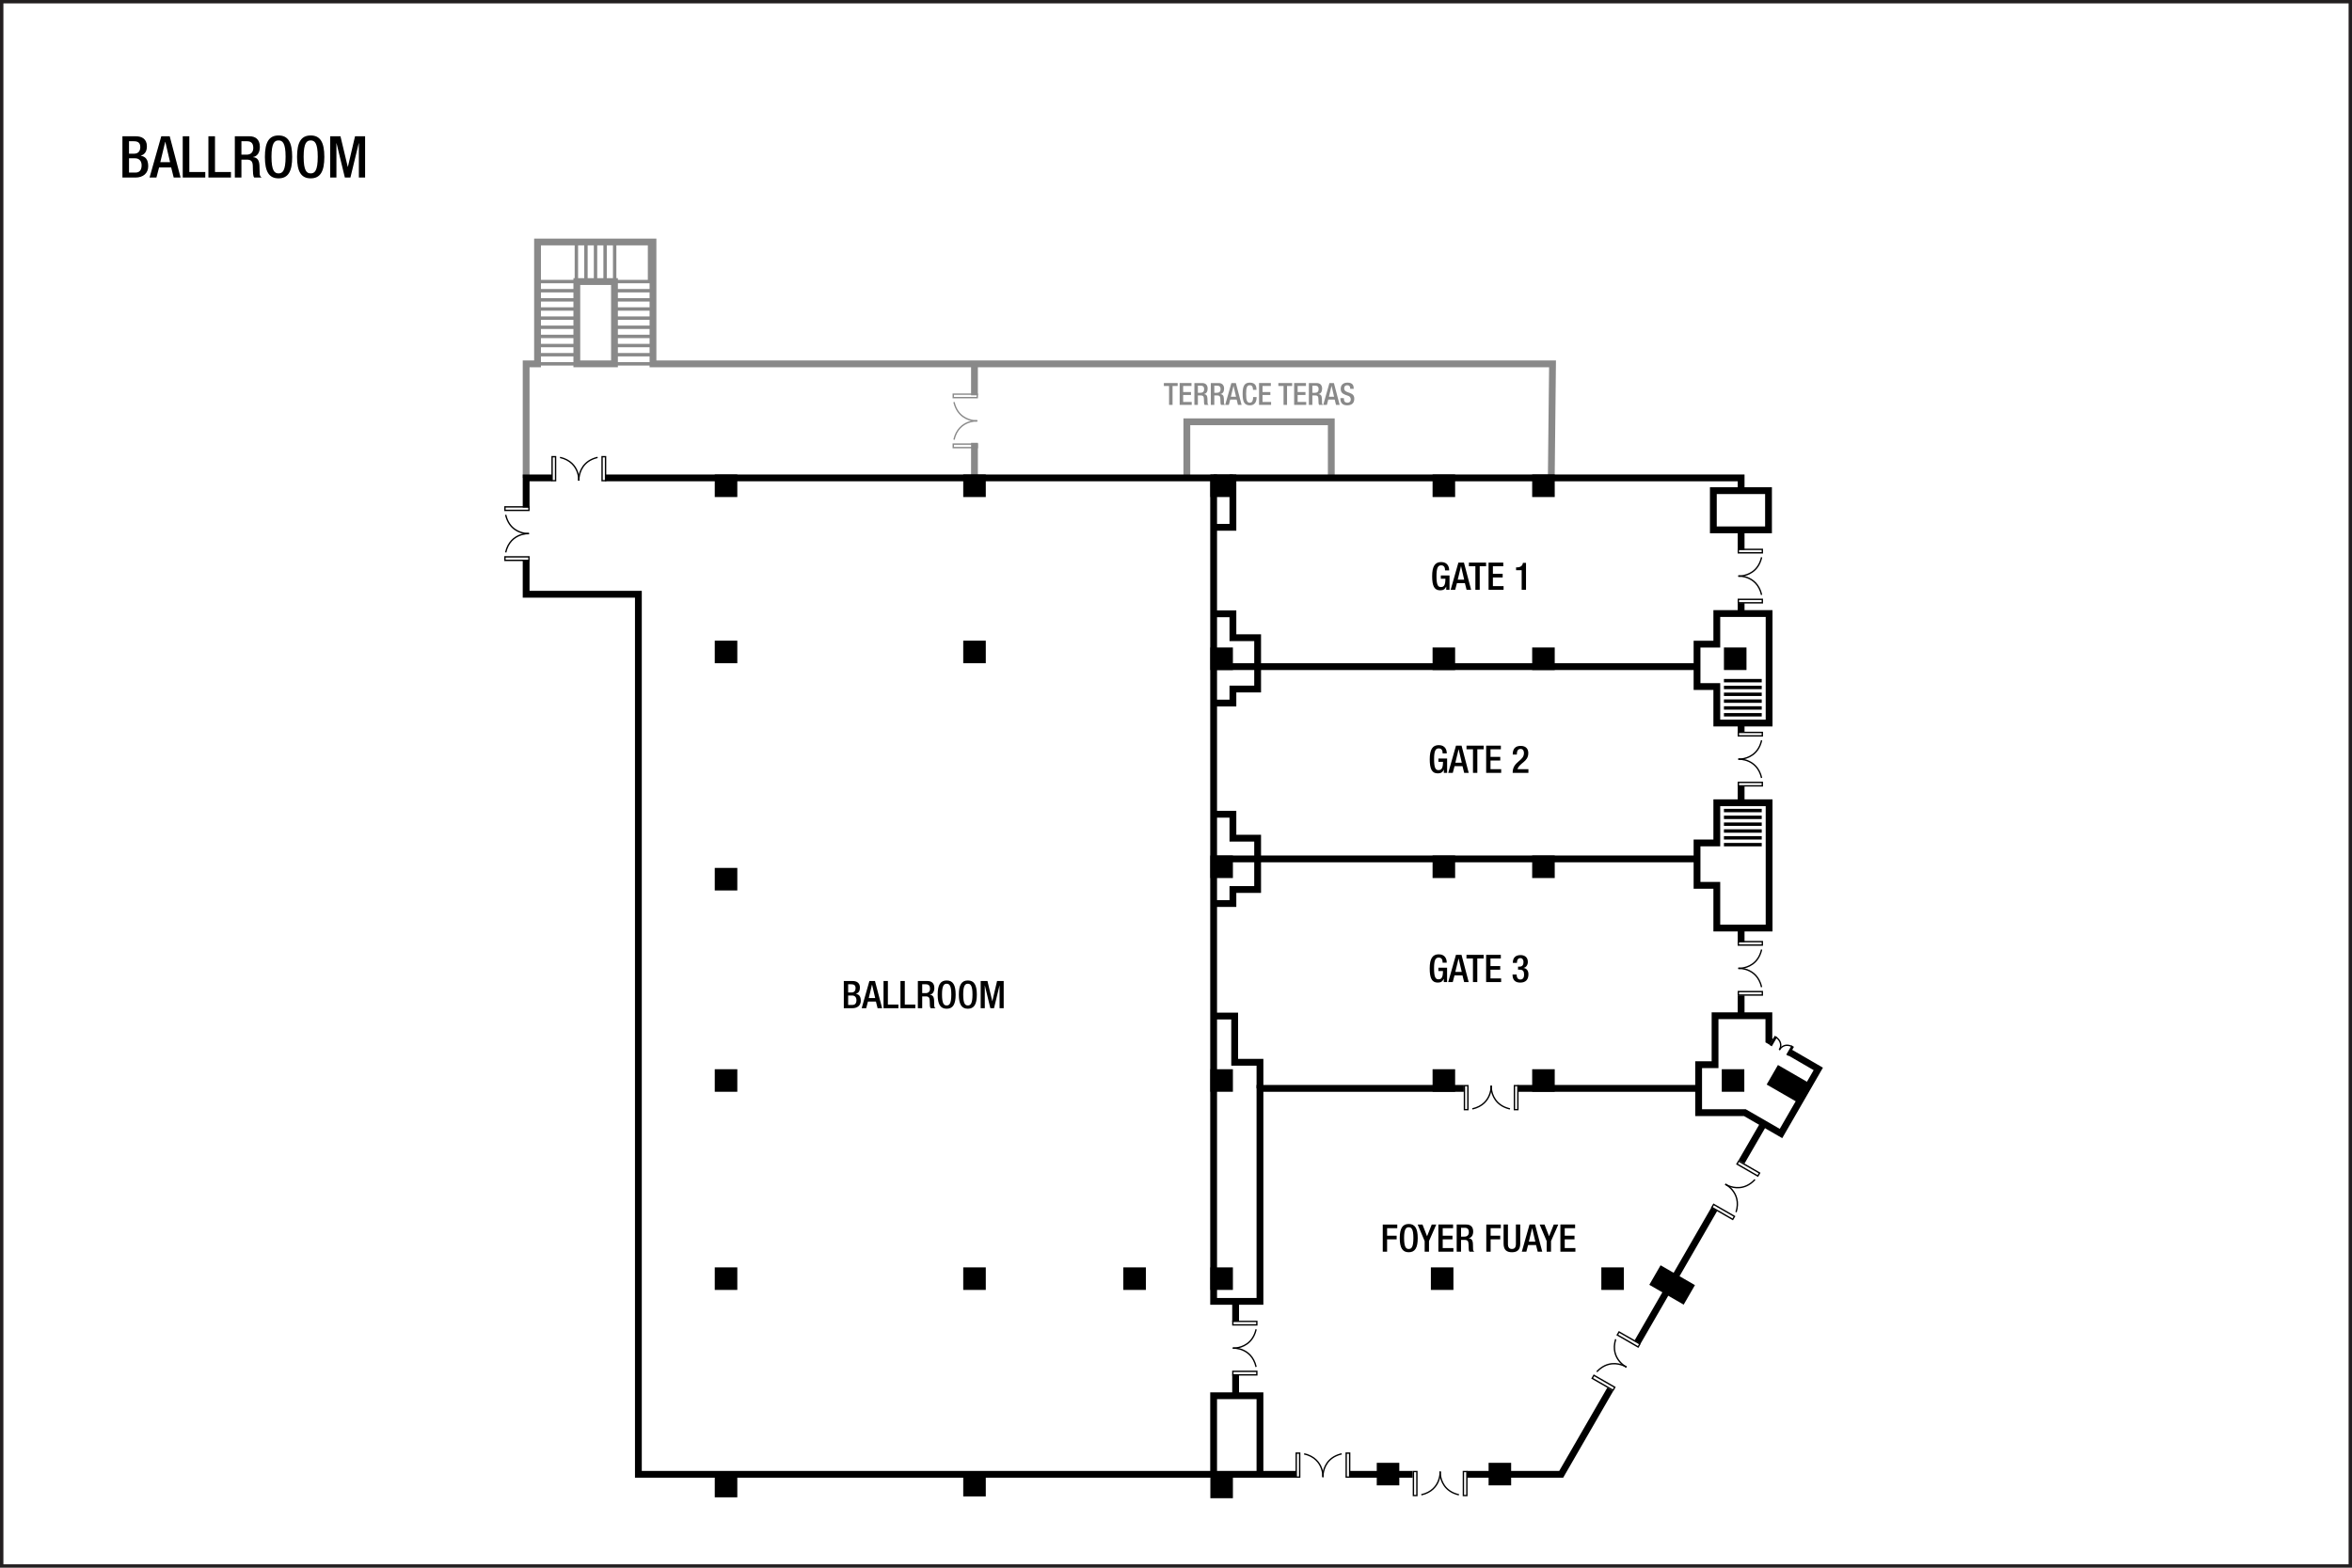 <?xml version="1.0" encoding="UTF-8" standalone="no"?>
<!-- Created with Inkscape (http://www.inkscape.org/) -->

<svg
   width="922"
   height="614.667"
   id="svg2"
   version="1.1"
   inkscape:version="1.1 (c68e22c387, 2021-05-23)"
   sodipodi:docname="istrnf05.svg"
   xmlns:inkscape="http://www.inkscape.org/namespaces/inkscape"
   xmlns:sodipodi="http://sodipodi.sourceforge.net/DTD/sodipodi-0.dtd"
   xmlns="http://www.w3.org/2000/svg"
   xmlns:svg="http://www.w3.org/2000/svg"
   xmlns:rdf="http://www.w3.org/1999/02/22-rdf-syntax-ns#"
   xmlns:cc="http://creativecommons.org/ns#"
   xmlns:dc="http://purl.org/dc/elements/1.1/">
  <defs
     id="defs4" />
  <sodipodi:namedview
     id="base"
     pagecolor="#ffffff"
     bordercolor="#666666"
     borderopacity="1.0"
     inkscape:pageopacity="0.0"
     inkscape:pageshadow="2"
     inkscape:zoom="0.7071068"
     inkscape:cx="376.8879"
     inkscape:cy="330.21886"
     inkscape:document-units="px"
     inkscape:current-layer="layer3"
     showgrid="false"
     showguides="true"
     inkscape:guide-bbox="true"
     inkscape:window-width="1920"
     inkscape:window-height="1009"
     inkscape:window-x="1912"
     inkscape:window-y="-8"
     inkscape:window-maximized="1"
     inkscape:snap-global="true"
     inkscape:pagecheckerboard="0"
     inkscape:snap-bbox="true"
     inkscape:bbox-paths="true"
     inkscape:bbox-nodes="true"
     inkscape:snap-bbox-edge-midpoints="true"
     inkscape:snap-bbox-midpoints="true">
    <sodipodi:guide
       orientation="0,1"
       position="74.335,564.728"
       id="guide2987"
       inkscape:locked="false" />
    <sodipodi:guide
       orientation="0,1"
       position="20.258,544.735"
       id="guide2989"
       inkscape:locked="false" />
    <sodipodi:guide
       orientation="0,1"
       position="24.625,519.792"
       id="guide2991"
       inkscape:locked="false" />
    <sodipodi:guide
       position="47.992,573.315"
       orientation="1,0"
       id="guide6017"
       inkscape:locked="false" />
    <sodipodi:guide
       position="20,25"
       orientation="0,-1"
       id="guide1382" />
    <sodipodi:guide
       position="874,48"
       orientation="1,0"
       id="guide1384" />
  </sodipodi:namedview>
  <g
     inkscape:groupmode="layer"
     id="layer3"
     inkscape:label="Capa"
     style="display:inline"
     transform="translate(-1.132,211.893)">
    <g
       aria-label="BALLROOM"
       id="text3140-4"
       style="font-size:12.8px;line-height:0%;font-family:'HelveticaNeue MediumCond';-inkscape-font-specification:'HelveticaNeue MediumCond';text-align:center;letter-spacing:0px;word-spacing:0px;text-anchor:middle;display:inline;stroke-width:1.067">
      <path
         d="m 51.708,-151.64 v -4.873 h 1.813 c 1.451,0 2.607,0.385 2.607,2.312 0,1.519 -0.816,2.561 -2.38,2.561 z m 0,7.412 v -5.599 h 2.403 c 1.496,0 2.539,0.997 2.539,2.743 0,1.859 -0.839,2.856 -2.38,2.856 z m -2.584,1.949 h 5.123 c 3.037,0 4.987,-1.723 4.987,-4.42 0,-2.743 -1.133,-3.808 -2.901,-4.125 v -0.045 c 1.609,-0.499 2.38,-1.7 2.38,-3.672 0,-2.856 -1.949,-3.921 -4.352,-3.921 h -5.236 z"
         style="font-weight:500;font-size:22.667px;line-height:1.25;font-family:'Helvetica Neue';-inkscape-font-specification:'Helvetica Neue Medium'"
         id="path7107" />
      <path
         d="m 63.971,-148.308 1.927,-7.979 h 0.045 l 1.859,7.979 z m -4.216,6.029 h 2.697 l 1.043,-3.967 h 4.737 l 0.997,3.967 h 2.697 l -4.261,-16.184 h -3.309 z"
         style="font-weight:500;font-size:22.667px;line-height:1.25;font-family:'Helvetica Neue';-inkscape-font-specification:'Helvetica Neue Medium'"
         id="path7109" />
      <path
         d="m 72.765,-142.279 h 8.84 v -2.176 h -6.256 v -14.008 h -2.584 z"
         style="font-weight:500;font-size:22.667px;line-height:1.25;font-family:'Helvetica Neue';-inkscape-font-specification:'Helvetica Neue Medium'"
         id="path7111" />
      <path
         d="m 82.829,-142.279 h 8.84 v -2.176 h -6.256 v -14.008 h -2.584 z"
         style="font-weight:500;font-size:22.667px;line-height:1.25;font-family:'Helvetica Neue';-inkscape-font-specification:'Helvetica Neue Medium'"
         id="path7113" />
      <path
         d="m 93.188,-142.279 h 2.584 v -7.027 h 2.108 c 1.768,0 2.312,0.771 2.357,2.539 0.045,1.179 0.023,2.085 0.113,3.06 0.068,0.635 0.181,1.133 0.431,1.428 h 2.924 c -0.34,-0.227 -0.725,-0.612 -0.771,-1.405 -0.045,-0.975 -0.068,-2.244 -0.091,-3.287 -0.091,-2.267 -0.929,-3.151 -2.539,-3.309 v -0.045 c 1.768,-0.272 2.697,-1.881 2.697,-3.967 0,-3.037 -1.836,-4.171 -4.103,-4.171 h -5.712 z m 2.584,-8.976 v -5.259 h 2.199 c 1.7,0 2.448,0.907 2.448,2.629 0,1.632 -0.929,2.629 -2.584,2.629 z"
         style="font-weight:500;font-size:22.667px;line-height:1.25;font-family:'Helvetica Neue';-inkscape-font-specification:'Helvetica Neue Medium'"
         id="path7115" />
      <path
         d="m 110.324,-141.962 c 3.717,0 5.349,-2.629 5.349,-8.409 0,-5.78 -1.632,-8.409 -5.349,-8.409 -3.717,0 -5.349,2.629 -5.349,8.409 0,5.78 1.632,8.409 5.349,8.409 z m 0,-1.949 c -1.541,0 -2.765,-0.952 -2.765,-6.528 0,-5.44 1.224,-6.392 2.765,-6.392 1.541,0 2.765,0.952 2.765,6.392 0,5.576 -1.224,6.528 -2.765,6.528 z"
         style="font-weight:500;font-size:22.667px;line-height:1.25;font-family:'Helvetica Neue';-inkscape-font-specification:'Helvetica Neue Medium'"
         id="path7117" />
      <path
         d="m 122.927,-141.962 c 3.717,0 5.349,-2.629 5.349,-8.409 0,-5.78 -1.632,-8.409 -5.349,-8.409 -3.717,0 -5.349,2.629 -5.349,8.409 0,5.78 1.632,8.409 5.349,8.409 z m 0,-1.949 c -1.541,0 -2.765,-0.952 -2.765,-6.528 0,-5.44 1.224,-6.392 2.765,-6.392 1.541,0 2.765,0.952 2.765,6.392 0,5.576 -1.224,6.528 -2.765,6.528 z"
         style="font-weight:500;font-size:22.667px;line-height:1.25;font-family:'Helvetica Neue';-inkscape-font-specification:'Helvetica Neue Medium'"
         id="path7119" />
      <path
         d="m 130.565,-142.279 h 2.448 v -13.464 h 0.045 l 3.264,13.464 h 2.176 l 3.264,-13.464 h 0.045 v 13.464 h 2.448 v -16.184 h -3.944 l -2.811,11.991 h -0.045 l -2.856,-11.991 h -4.035 z"
         style="font-weight:500;font-size:22.667px;line-height:1.25;font-family:'Helvetica Neue';-inkscape-font-specification:'Helvetica Neue Medium'"
         id="path7121" />
    </g>
    <path
       id="path208"
       style="fill:none;stroke:#231f20;stroke-width:1.333;stroke-linecap:butt;stroke-linejoin:miter;stroke-miterlimit:4;stroke-dasharray:none;stroke-opacity:1"
       d="m 922.47,402.116 c 0,0 -920.672,0 -920.672,0 0,0 0,-613.343 0,-613.343 0,0 920.672,0 920.672,0 0,0 0,613.343 0,613.343 z"
       inkscape:connector-curvature="0"
       inkscape:export-filename="C:\Users\victo\Desktop\Compu Vicky\Marriott\12-Floorplans\PHXTM\PARA ENVIAR\phxtmf01.png"
       inkscape:export-xdpi="90"
       inkscape:export-ydpi="90" />
    <g
       aria-label="TERRACE TERAS"
       id="text5828-1"
       style="font-size:12.8px;line-height:0%;font-family:'HelveticaNeue MediumCond';-inkscape-font-specification:'HelveticaNeue MediumCond';text-align:center;letter-spacing:0px;word-spacing:0px;text-anchor:middle;display:inline;fill:#666666;stroke-width:1.067"
       transform="translate(59.653,-4.875)">
      <path
         d="m 399.761,-48.262 h 1.368 v -7.416 h 2.004 v -1.152 h -5.412 v 1.152 h 2.04 z"
         style="font-weight:500;font-size:12px;line-height:1.25;font-family:'Helvetica Neue';-inkscape-font-specification:'Helvetica Neue Medium';fill:#898989"
         id="path7124" />
      <path
         d="m 403.913,-48.262 h 4.728 v -1.152 h -3.36 v -2.736 h 3.072 v -1.152 h -3.072 v -2.376 h 3.264 v -1.152 h -4.632 z"
         style="font-weight:500;font-size:12px;line-height:1.25;font-family:'Helvetica Neue';-inkscape-font-specification:'Helvetica Neue Medium';fill:#898989"
         id="path7126" />
      <path
         d="m 409.685,-48.262 h 1.368 v -3.72 h 1.116 c 0.936,0 1.224,0.408 1.248,1.344 0.024,0.624 0.012,1.104 0.06,1.62 0.036,0.336 0.096,0.6 0.228,0.756 h 1.548 c -0.18,-0.12 -0.384,-0.324 -0.408,-0.744 -0.024,-0.516 -0.036,-1.188 -0.048,-1.74 -0.048,-1.2 -0.492,-1.668 -1.344,-1.752 v -0.024 c 0.936,-0.144 1.428,-0.996 1.428,-2.1 0,-1.608 -0.972,-2.208 -2.172,-2.208 h -3.024 z m 1.368,-4.752 v -2.784 h 1.164 c 0.9,0 1.296,0.48 1.296,1.392 0,0.864 -0.492,1.392 -1.368,1.392 z"
         style="font-weight:500;font-size:12px;line-height:1.25;font-family:'Helvetica Neue';-inkscape-font-specification:'Helvetica Neue Medium';fill:#898989"
         id="path7128" />
      <path
         d="m 416.129,-48.262 h 1.368 v -3.72 h 1.116 c 0.936,0 1.224,0.408 1.248,1.344 0.024,0.624 0.012,1.104 0.06,1.62 0.036,0.336 0.096,0.6 0.228,0.756 h 1.548 c -0.18,-0.12 -0.384,-0.324 -0.408,-0.744 -0.024,-0.516 -0.036,-1.188 -0.048,-1.74 -0.048,-1.2 -0.492,-1.668 -1.344,-1.752 v -0.024 c 0.936,-0.144 1.428,-0.996 1.428,-2.1 0,-1.608 -0.972,-2.208 -2.172,-2.208 h -3.024 z m 1.368,-4.752 v -2.784 h 1.164 c 0.9,0 1.296,0.48 1.296,1.392 0,0.864 -0.492,1.392 -1.368,1.392 z"
         style="font-weight:500;font-size:12px;line-height:1.25;font-family:'Helvetica Neue';-inkscape-font-specification:'Helvetica Neue Medium';fill:#898989"
         id="path7130" />
      <path
         d="m 423.989,-51.454 1.02,-4.224 h 0.024 l 0.984,4.224 z m -2.232,3.192 h 1.428 l 0.552,-2.1 h 2.508 l 0.528,2.1 h 1.428 l -2.256,-8.568 h -1.752 z"
         style="font-weight:500;font-size:12px;line-height:1.25;font-family:'Helvetica Neue';-inkscape-font-specification:'Helvetica Neue Medium';fill:#898989"
         id="path7132" />
      <path
         d="m 432.701,-51.334 v 0.144 c 0,0.792 -0.132,2.064 -1.272,2.064 -1.008,0 -1.464,-0.696 -1.464,-3.456 0,-2.76 0.456,-3.384 1.464,-3.384 0.984,-0.036 1.224,0.876 1.224,1.668 v 0.144 h 1.368 v -0.156 c 0,-0.888 -0.144,-2.688 -2.58,-2.688 -2.172,0 -2.844,1.392 -2.844,4.452 0,3.06 0.672,4.452 2.832,4.452 2.016,0 2.64,-1.512 2.64,-3.06 v -0.18 z"
         style="font-weight:500;font-size:12px;line-height:1.25;font-family:'Helvetica Neue';-inkscape-font-specification:'Helvetica Neue Medium';fill:#898989"
         id="path7134" />
      <path
         d="m 435.029,-48.262 h 4.728 v -1.152 h -3.36 v -2.736 h 3.072 v -1.152 h -3.072 v -2.376 h 3.264 v -1.152 h -4.632 z"
         style="font-weight:500;font-size:12px;line-height:1.25;font-family:'Helvetica Neue';-inkscape-font-specification:'Helvetica Neue Medium';fill:#898989"
         id="path7136" />
      <path
         d="m 444.641,-48.262 h 1.368 v -7.416 h 2.004 v -1.152 h -5.412 v 1.152 h 2.04 z"
         style="font-weight:500;font-size:12px;line-height:1.25;font-family:'Helvetica Neue';-inkscape-font-specification:'Helvetica Neue Medium';fill:#898989"
         id="path7138" />
      <path
         d="m 448.793,-48.262 h 4.728 v -1.152 h -3.36 v -2.736 h 3.072 v -1.152 h -3.072 v -2.376 h 3.264 v -1.152 h -4.632 z"
         style="font-weight:500;font-size:12px;line-height:1.25;font-family:'Helvetica Neue';-inkscape-font-specification:'Helvetica Neue Medium';fill:#898989"
         id="path7140" />
      <path
         d="m 454.565,-48.262 h 1.368 v -3.72 h 1.116 c 0.936,0 1.224,0.408 1.248,1.344 0.024,0.624 0.012,1.104 0.06,1.62 0.036,0.336 0.096,0.6 0.228,0.756 h 1.548 c -0.18,-0.12 -0.384,-0.324 -0.408,-0.744 -0.024,-0.516 -0.036,-1.188 -0.048,-1.74 -0.048,-1.2 -0.492,-1.668 -1.344,-1.752 v -0.024 c 0.936,-0.144 1.428,-0.996 1.428,-2.1 0,-1.608 -0.972,-2.208 -2.172,-2.208 h -3.024 z m 1.368,-4.752 v -2.784 h 1.164 c 0.9,0 1.296,0.48 1.296,1.392 0,0.864 -0.492,1.392 -1.368,1.392 z"
         style="font-weight:500;font-size:12px;line-height:1.25;font-family:'Helvetica Neue';-inkscape-font-specification:'Helvetica Neue Medium';fill:#898989"
         id="path7142" />
      <path
         d="m 462.425,-51.454 1.02,-4.224 h 0.024 l 0.984,4.224 z m -2.232,3.192 h 1.428 l 0.552,-2.1 h 2.508 l 0.528,2.1 h 1.428 l -2.256,-8.568 h -1.752 z"
         style="font-weight:500;font-size:12px;line-height:1.25;font-family:'Helvetica Neue';-inkscape-font-specification:'Helvetica Neue Medium';fill:#898989"
         id="path7144" />
      <path
         d="m 466.925,-50.914 v 0.204 c 0,1.2 0.48,2.616 2.604,2.616 1.728,0 2.832,-0.756 2.832,-2.58 0,-1.176 -0.528,-1.836 -1.74,-2.268 l -0.924,-0.336 c -0.912,-0.348 -1.284,-0.72 -1.284,-1.452 0,-0.912 0.564,-1.236 1.152,-1.236 0.852,0 1.2,0.456 1.2,1.236 v 0.18 h 1.368 v -0.192 c 0,-0.888 -0.228,-2.256 -2.424,-2.256 -1.608,0 -2.664,0.864 -2.664,2.424 0,1.224 0.54,1.872 1.788,2.352 l 0.936,0.324 c 0.768,0.228 1.224,0.624 1.224,1.524 0,0.636 -0.432,1.248 -1.296,1.248 -0.948,0 -1.404,-0.528 -1.404,-1.572 v -0.216 z"
         style="font-weight:500;font-size:12px;line-height:1.25;font-family:'Helvetica Neue';-inkscape-font-specification:'Helvetica Neue Medium';fill:#898989"
         id="path7146" />
    </g>
    <g
       aria-label="BALLROOM"
       id="text5808-3"
       style="font-size:12.8px;line-height:0%;font-family:'HelveticaNeue MediumCond';-inkscape-font-specification:'HelveticaNeue MediumCond';text-align:center;letter-spacing:0px;word-spacing:0px;text-anchor:middle;display:inline;stroke-width:1.067"
       transform="translate(-1.414,2.828)">
      <path
         d="m 335.026,174.413 v -3.211 h 1.195 c 0.956,0 1.717,0.254 1.717,1.523 0,1.001 -0.538,1.687 -1.568,1.687 z m 0,4.883 v -3.689 h 1.583 c 0.986,0 1.673,0.657 1.673,1.807 0,1.225 -0.553,1.882 -1.568,1.882 z m -1.702,1.284 h 3.375 c 2.001,0 3.285,-1.135 3.285,-2.912 0,-1.807 -0.747,-2.509 -1.911,-2.718 v -0.03 c 1.06,-0.329 1.568,-1.12 1.568,-2.419 0,-1.882 -1.284,-2.583 -2.867,-2.583 h -3.45 z"
         style="font-weight:500;font-size:14.933px;line-height:1.25;font-family:'Helvetica Neue';-inkscape-font-specification:'Helvetica Neue Medium'"
         id="path7149" />
      <path
         d="m 343.105,176.608 1.269,-5.257 h 0.03 l 1.225,5.257 z m -2.778,3.972 h 1.777 l 0.687,-2.613 h 3.121 l 0.657,2.613 h 1.777 l -2.807,-10.662 h -2.18 z"
         style="font-weight:500;font-size:14.933px;line-height:1.25;font-family:'Helvetica Neue';-inkscape-font-specification:'Helvetica Neue Medium'"
         id="path7151" />
      <path
         d="m 348.899,180.58 h 5.824 v -1.434 h -4.122 v -9.229 h -1.702 z"
         style="font-weight:500;font-size:14.933px;line-height:1.25;font-family:'Helvetica Neue';-inkscape-font-specification:'Helvetica Neue Medium'"
         id="path7153" />
      <path
         d="m 355.53,180.58 h 5.824 v -1.434 h -4.122 v -9.229 h -1.702 z"
         style="font-weight:500;font-size:14.933px;line-height:1.25;font-family:'Helvetica Neue';-inkscape-font-specification:'Helvetica Neue Medium'"
         id="path7155" />
      <path
         d="m 362.354,180.58 h 1.702 v -4.629 h 1.389 c 1.165,0 1.523,0.508 1.553,1.673 0.03,0.777 0.015,1.374 0.075,2.016 0.045,0.418 0.119,0.747 0.284,0.941 h 1.926 c -0.224,-0.149 -0.478,-0.403 -0.508,-0.926 -0.03,-0.642 -0.045,-1.478 -0.06,-2.165 -0.06,-1.493 -0.612,-2.076 -1.673,-2.18 v -0.03 c 1.165,-0.179 1.777,-1.239 1.777,-2.613 0,-2.001 -1.21,-2.748 -2.703,-2.748 h -3.763 z m 1.702,-5.914 v -3.465 h 1.449 c 1.12,0 1.613,0.597 1.613,1.732 0,1.075 -0.612,1.732 -1.702,1.732 z"
         style="font-weight:500;font-size:14.933px;line-height:1.25;font-family:'Helvetica Neue';-inkscape-font-specification:'Helvetica Neue Medium'"
         id="path7157" />
      <path
         d="m 373.644,180.789 c 2.449,0 3.524,-1.732 3.524,-5.54 0,-3.808 -1.075,-5.54 -3.524,-5.54 -2.449,0 -3.524,1.732 -3.524,5.54 0,3.808 1.075,5.54 3.524,5.54 z m 0,-1.284 c -1.015,0 -1.822,-0.627 -1.822,-4.301 0,-3.584 0.806,-4.211 1.822,-4.211 1.015,0 1.822,0.627 1.822,4.211 0,3.674 -0.806,4.301 -1.822,4.301 z"
         style="font-weight:500;font-size:14.933px;line-height:1.25;font-family:'Helvetica Neue';-inkscape-font-specification:'Helvetica Neue Medium'"
         id="path7159" />
      <path
         d="m 381.947,180.789 c 2.449,0 3.524,-1.732 3.524,-5.54 0,-3.808 -1.075,-5.54 -3.524,-5.54 -2.449,0 -3.524,1.732 -3.524,5.54 0,3.808 1.075,5.54 3.524,5.54 z m 0,-1.284 c -1.015,0 -1.822,-0.627 -1.822,-4.301 0,-3.584 0.806,-4.211 1.822,-4.211 1.015,0 1.822,0.627 1.822,4.211 0,3.674 -0.806,4.301 -1.822,4.301 z"
         style="font-weight:500;font-size:14.933px;line-height:1.25;font-family:'Helvetica Neue';-inkscape-font-specification:'Helvetica Neue Medium'"
         id="path7161" />
      <path
         d="m 386.979,180.58 h 1.613 v -8.87 h 0.03 l 2.15,8.87 h 1.434 l 2.15,-8.87 h 0.03 v 8.87 h 1.613 v -10.662 h -2.598 l -1.852,7.9 h -0.03 l -1.882,-7.9 h -2.658 z"
         style="font-weight:500;font-size:14.933px;line-height:1.25;font-family:'Helvetica Neue';-inkscape-font-specification:'Helvetica Neue Medium'"
         id="path7163" />
    </g>
    <g
       aria-label="FOYER FUAYE"
       id="text5808-3-4"
       style="font-size:12.8px;line-height:0%;font-family:'HelveticaNeue MediumCond';-inkscape-font-specification:'HelveticaNeue MediumCond';text-align:center;letter-spacing:0px;word-spacing:0px;text-anchor:middle;display:inline;stroke-width:1.067"
       transform="translate(-27.452,8.947)">
      <path
         d="m 570.634,269.938 h 1.702 v -4.838 h 3.748 v -1.434 h -3.748 v -2.957 h 3.987 v -1.434 h -5.69 z"
         style="font-weight:500;font-size:14.933px;line-height:1.25;font-family:'Helvetica Neue';-inkscape-font-specification:'Helvetica Neue Medium'"
         id="path7166" />
      <path
         d="m 580.819,270.147 c 2.449,0 3.524,-1.732 3.524,-5.54 0,-3.808 -1.075,-5.54 -3.524,-5.54 -2.449,0 -3.524,1.732 -3.524,5.54 0,3.808 1.075,5.54 3.524,5.54 z m 0,-1.284 c -1.015,0 -1.822,-0.627 -1.822,-4.301 0,-3.584 0.806,-4.211 1.822,-4.211 1.015,0 1.822,0.627 1.822,4.211 0,3.674 -0.806,4.301 -1.822,4.301 z"
         style="font-weight:500;font-size:14.933px;line-height:1.25;font-family:'Helvetica Neue';-inkscape-font-specification:'Helvetica Neue Medium'"
         id="path7168" />
      <path
         d="m 587.061,269.938 h 1.702 v -4.166 l 2.852,-6.496 h -1.777 l -1.837,4.599 -1.792,-4.599 h -1.897 l 2.748,6.496 z"
         style="font-weight:500;font-size:14.933px;line-height:1.25;font-family:'Helvetica Neue';-inkscape-font-specification:'Helvetica Neue Medium'"
         id="path7170" />
      <path
         d="m 592.437,269.938 h 5.884 v -1.434 h -4.181 v -3.405 h 3.823 v -1.434 h -3.823 v -2.957 h 4.062 v -1.434 h -5.764 z"
         style="font-weight:500;font-size:14.933px;line-height:1.25;font-family:'Helvetica Neue';-inkscape-font-specification:'Helvetica Neue Medium'"
         id="path7172" />
      <path
         d="m 599.62,269.938 h 1.702 v -4.629 h 1.389 c 1.165,0 1.523,0.508 1.553,1.673 0.03,0.777 0.015,1.374 0.075,2.016 0.045,0.418 0.119,0.747 0.284,0.941 h 1.926 c -0.224,-0.149 -0.478,-0.403 -0.508,-0.926 -0.03,-0.642 -0.045,-1.478 -0.06,-2.165 -0.06,-1.493 -0.612,-2.076 -1.673,-2.18 v -0.03 c 1.165,-0.179 1.777,-1.239 1.777,-2.613 0,-2.001 -1.21,-2.748 -2.703,-2.748 h -3.763 z m 1.702,-5.914 v -3.465 h 1.449 c 1.12,0 1.613,0.597 1.613,1.732 0,1.075 -0.612,1.732 -1.702,1.732 z"
         style="font-weight:500;font-size:14.933px;line-height:1.25;font-family:'Helvetica Neue';-inkscape-font-specification:'Helvetica Neue Medium'"
         id="path7174" />
      <path
         d="m 611.223,269.938 h 1.702 v -4.838 h 3.748 v -1.434 h -3.748 v -2.957 h 3.987 v -1.434 h -5.69 z"
         style="font-weight:500;font-size:14.933px;line-height:1.25;font-family:'Helvetica Neue';-inkscape-font-specification:'Helvetica Neue Medium'"
         id="path7176" />
      <path
         d="m 618.002,259.275 v 7.511 c 0,2.464 1.225,3.36 3.27,3.36 2.031,0 3.255,-0.896 3.255,-3.36 v -7.511 h -1.702 v 7.646 c 0,1.344 -0.538,1.941 -1.553,1.941 -1.03,0 -1.568,-0.597 -1.568,-1.941 v -7.646 z"
         style="font-weight:500;font-size:14.933px;line-height:1.25;font-family:'Helvetica Neue';-inkscape-font-specification:'Helvetica Neue Medium'"
         id="path7178" />
      <path
         d="m 627.918,265.966 1.269,-5.257 h 0.03 l 1.225,5.257 z m -2.778,3.972 h 1.777 l 0.687,-2.613 h 3.121 l 0.657,2.613 h 1.777 l -2.807,-10.662 h -2.18 z"
         style="font-weight:500;font-size:14.933px;line-height:1.25;font-family:'Helvetica Neue';-inkscape-font-specification:'Helvetica Neue Medium'"
         id="path7180" />
      <path
         d="m 634.892,269.938 h 1.702 v -4.166 l 2.852,-6.496 h -1.777 l -1.837,4.599 -1.792,-4.599 h -1.897 l 2.748,6.496 z"
         style="font-weight:500;font-size:14.933px;line-height:1.25;font-family:'Helvetica Neue';-inkscape-font-specification:'Helvetica Neue Medium'"
         id="path7182" />
      <path
         d="m 640.268,269.938 h 5.884 v -1.434 h -4.181 v -3.405 h 3.823 v -1.434 h -3.823 v -2.957 h 4.062 v -1.434 h -5.764 z"
         style="font-weight:500;font-size:14.933px;line-height:1.25;font-family:'Helvetica Neue';-inkscape-font-specification:'Helvetica Neue Medium'"
         id="path7184" />
    </g>
    <g
       transform="matrix(-0.179,-0.103,-0.106,0.183,690.865,175.439)"
       id="g5933-7-5-8-0"
       style="display:inline;stroke-width:4.793">
      <path
         inkscape:connector-curvature="0"
         d="m -176.344,303.915 c 0,0 0,-6.462 0,-6.462 0,0 45.667,0 45.667,0 0,0 0,6.462 0,6.462 0,0 -45.667,0 -45.667,0 z"
         style="fill:none;stroke:#000000;stroke-width:2.556;stroke-linecap:butt;stroke-linejoin:miter;stroke-miterlimit:4;stroke-dasharray:none;stroke-dashoffset:0;stroke-opacity:1"
         id="path4039-3-5-5-90" />
      <path
         sodipodi:nodetypes="csc"
         inkscape:connector-curvature="0"
         d="m -130.677,347.215 c 0,0 -18.622,0.985 -32.208,-12.417 -6.512,-6.424 -11.867,-16.154 -13.459,-30.883"
         style="fill:none;stroke:#000000;stroke-width:2.556;stroke-linecap:butt;stroke-linejoin:miter;stroke-miterlimit:4;stroke-dasharray:61.35, 61.35;stroke-dashoffset:0;stroke-opacity:1"
         id="path4041-7-4-1-7" />
      <path
         inkscape:connector-curvature="0"
         d="m -176.344,390.315 c 0,0 0,6.46 0,6.46 0,0 45.667,0 45.667,0 0,0 0,-6.46 0,-6.46 0,0 -45.667,0 -45.667,0 z"
         style="fill:none;stroke:#000000;stroke-width:2.556;stroke-linecap:butt;stroke-linejoin:miter;stroke-miterlimit:4;stroke-dasharray:none;stroke-dashoffset:0;stroke-opacity:1"
         id="path4043-0-2-8-1" />
      <path
         inkscape:connector-curvature="0"
         d="m -130.677,347.01 c 0,0 -40.755,-2.15 -45.667,43.305"
         style="fill:none;stroke:#000000;stroke-width:2.556;stroke-linecap:butt;stroke-linejoin:miter;stroke-miterlimit:4;stroke-dasharray:61.35, 61.35;stroke-dashoffset:0;stroke-opacity:1"
         id="path4045-0-0-2-9" />
    </g>
    <g
       transform="matrix(0.179,0.103,0.106,-0.183,625.315,401.118)"
       id="g5933-7-5-8-7"
       style="display:inline;stroke-width:4.793">
      <path
         inkscape:connector-curvature="0"
         d="m -176.344,303.915 c 0,0 0,-6.462 0,-6.462 0,0 45.667,0 45.667,0 0,0 0,6.462 0,6.462 0,0 -45.667,0 -45.667,0 z"
         style="fill:none;stroke:#000000;stroke-width:2.556;stroke-linecap:butt;stroke-linejoin:miter;stroke-miterlimit:4;stroke-dasharray:none;stroke-dashoffset:0;stroke-opacity:1"
         id="path4039-3-5-5-8" />
      <path
         sodipodi:nodetypes="csc"
         inkscape:connector-curvature="0"
         d="m -130.677,347.215 c 0,0 -18.622,0.985 -32.208,-12.417 -6.512,-6.424 -11.867,-16.154 -13.459,-30.883"
         style="fill:none;stroke:#000000;stroke-width:2.556;stroke-linecap:butt;stroke-linejoin:miter;stroke-miterlimit:4;stroke-dasharray:61.35, 61.35;stroke-dashoffset:0;stroke-opacity:1"
         id="path4041-7-4-1-5" />
      <path
         inkscape:connector-curvature="0"
         d="m -176.344,390.315 c 0,0 0,6.46 0,6.46 0,0 45.667,0 45.667,0 0,0 0,-6.46 0,-6.46 0,0 -45.667,0 -45.667,0 z"
         style="fill:none;stroke:#000000;stroke-width:2.556;stroke-linecap:butt;stroke-linejoin:miter;stroke-miterlimit:4;stroke-dasharray:none;stroke-dashoffset:0;stroke-opacity:1"
         id="path4043-0-2-8-6" />
      <path
         inkscape:connector-curvature="0"
         d="m -130.677,347.01 c 0,0 -40.755,-2.15 -45.667,43.305"
         style="fill:none;stroke:#000000;stroke-width:2.556;stroke-linecap:butt;stroke-linejoin:miter;stroke-miterlimit:4;stroke-dasharray:61.35, 61.35;stroke-dashoffset:0;stroke-opacity:1"
         id="path4045-0-0-2-7" />
    </g>
    <g
       transform="matrix(0.206,0,0,0.211,235.403,-75.914)"
       id="g5933-7"
       style="display:inline;stroke-width:4.793">
      <path
         inkscape:connector-curvature="0"
         d="m -176.344,303.915 c 0,0 0,-6.462 0,-6.462 0,0 45.667,0 45.667,0 0,0 0,6.462 0,6.462 0,0 -45.667,0 -45.667,0 z"
         style="fill:none;stroke:#000000;stroke-width:2.556;stroke-linecap:butt;stroke-linejoin:miter;stroke-miterlimit:4;stroke-dasharray:none;stroke-dashoffset:0;stroke-opacity:1"
         id="path4039-3" />
      <path
         sodipodi:nodetypes="csc"
         inkscape:connector-curvature="0"
         d="m -130.677,347.215 c 0,0 -18.622,0.985 -32.208,-12.417 -6.512,-6.424 -11.867,-16.154 -13.459,-30.883"
         style="fill:none;stroke:#000000;stroke-width:2.556;stroke-linecap:butt;stroke-linejoin:miter;stroke-miterlimit:4;stroke-dasharray:61.35, 61.35;stroke-dashoffset:0;stroke-opacity:1"
         id="path4041-7" />
      <path
         inkscape:connector-curvature="0"
         d="m -176.344,390.315 c 0,0 0,6.46 0,6.46 0,0 45.667,0 45.667,0 0,0 0,-6.46 0,-6.46 0,0 -45.667,0 -45.667,0 z"
         style="fill:none;stroke:#000000;stroke-width:2.556;stroke-linecap:butt;stroke-linejoin:miter;stroke-miterlimit:4;stroke-dasharray:none;stroke-dashoffset:0;stroke-opacity:1"
         id="path4043-0" />
      <path
         inkscape:connector-curvature="0"
         d="m -130.677,347.01 c 0,0 -40.755,-2.15 -45.667,43.305"
         style="fill:none;stroke:#000000;stroke-width:2.556;stroke-linecap:butt;stroke-linejoin:miter;stroke-miterlimit:4;stroke-dasharray:61.35, 61.35;stroke-dashoffset:0;stroke-opacity:1"
         id="path4045-0" />
    </g>
    <g
       transform="matrix(0.206,0,0,0.211,411.144,-120.117)"
       id="g5933-7-71"
       style="display:inline;stroke:#898989;stroke-width:4.793;stroke-opacity:1">
      <path
         inkscape:connector-curvature="0"
         d="m -176.344,303.915 c 0,0 0,-6.462 0,-6.462 0,0 45.667,0 45.667,0 0,0 0,6.462 0,6.462 0,0 -45.667,0 -45.667,0 z"
         style="fill:none;stroke:#898989;stroke-width:2.556;stroke-linecap:butt;stroke-linejoin:miter;stroke-miterlimit:4;stroke-dasharray:none;stroke-dashoffset:0;stroke-opacity:1"
         id="path4039-3-50" />
      <path
         sodipodi:nodetypes="csc"
         inkscape:connector-curvature="0"
         d="m -130.677,347.215 c 0,0 -18.622,0.985 -32.208,-12.417 -6.512,-6.424 -11.867,-16.154 -13.459,-30.883"
         style="fill:none;stroke:#898989;stroke-width:2.556;stroke-linecap:butt;stroke-linejoin:miter;stroke-miterlimit:4;stroke-dasharray:61.35, 61.35;stroke-dashoffset:0;stroke-opacity:1"
         id="path4041-7-43" />
      <path
         inkscape:connector-curvature="0"
         d="m -176.344,390.315 c 0,0 0,6.46 0,6.46 0,0 45.667,0 45.667,0 0,0 0,-6.46 0,-6.46 0,0 -45.667,0 -45.667,0 z"
         style="fill:none;stroke:#898989;stroke-width:2.556;stroke-linecap:butt;stroke-linejoin:miter;stroke-miterlimit:4;stroke-dasharray:none;stroke-dashoffset:0;stroke-opacity:1"
         id="path4043-0-6" />
      <path
         inkscape:connector-curvature="0"
         d="m -130.677,347.01 c 0,0 -40.755,-2.15 -45.667,43.305"
         style="fill:none;stroke:#898989;stroke-width:2.556;stroke-linecap:butt;stroke-linejoin:miter;stroke-miterlimit:4;stroke-dasharray:61.35, 61.35;stroke-dashoffset:0;stroke-opacity:1"
         id="path4045-0-5" />
    </g>
    <g
       transform="matrix(0,0.206,-0.211,0,301.278,3.494)"
       id="g5933-7-7"
       style="display:inline;stroke-width:4.793">
      <path
         inkscape:connector-curvature="0"
         d="m -176.344,303.915 c 0,0 0,-6.462 0,-6.462 0,0 45.667,0 45.667,0 0,0 0,6.462 0,6.462 0,0 -45.667,0 -45.667,0 z"
         style="fill:none;stroke:#000000;stroke-width:2.556;stroke-linecap:butt;stroke-linejoin:miter;stroke-miterlimit:4;stroke-dasharray:none;stroke-dashoffset:0;stroke-opacity:1"
         id="path4039-3-0" />
      <path
         sodipodi:nodetypes="csc"
         inkscape:connector-curvature="0"
         d="m -130.677,347.215 c 0,0 -18.622,0.985 -32.208,-12.417 -6.512,-6.424 -11.867,-16.154 -13.459,-30.883"
         style="fill:none;stroke:#000000;stroke-width:2.556;stroke-linecap:butt;stroke-linejoin:miter;stroke-miterlimit:4;stroke-dasharray:61.35, 61.35;stroke-dashoffset:0;stroke-opacity:1"
         id="path4041-7-0" />
      <path
         inkscape:connector-curvature="0"
         d="m -176.344,390.315 c 0,0 0,6.46 0,6.46 0,0 45.667,0 45.667,0 0,0 0,-6.46 0,-6.46 0,0 -45.667,0 -45.667,0 z"
         style="fill:none;stroke:#000000;stroke-width:2.556;stroke-linecap:butt;stroke-linejoin:miter;stroke-miterlimit:4;stroke-dasharray:none;stroke-dashoffset:0;stroke-opacity:1"
         id="path4043-0-4" />
      <path
         inkscape:connector-curvature="0"
         d="m -130.677,347.01 c 0,0 -40.755,-2.15 -45.667,43.305"
         style="fill:none;stroke:#000000;stroke-width:2.556;stroke-linecap:butt;stroke-linejoin:miter;stroke-miterlimit:4;stroke-dasharray:61.35, 61.35;stroke-dashoffset:0;stroke-opacity:1"
         id="path4045-0-2" />
    </g>
    <g
       transform="matrix(-0.206,0,0,0.211,457.494,243.446)"
       id="g5933-7-6"
       style="display:inline;stroke-width:4.793">
      <path
         inkscape:connector-curvature="0"
         d="m -176.344,303.915 c 0,0 0,-6.462 0,-6.462 0,0 45.667,0 45.667,0 0,0 0,6.462 0,6.462 0,0 -45.667,0 -45.667,0 z"
         style="fill:none;stroke:#000000;stroke-width:2.556;stroke-linecap:butt;stroke-linejoin:miter;stroke-miterlimit:4;stroke-dasharray:none;stroke-dashoffset:0;stroke-opacity:1"
         id="path4039-3-2" />
      <path
         sodipodi:nodetypes="csc"
         inkscape:connector-curvature="0"
         d="m -130.677,347.215 c 0,0 -18.622,0.985 -32.208,-12.417 -6.512,-6.424 -11.867,-16.154 -13.459,-30.883"
         style="fill:none;stroke:#000000;stroke-width:2.556;stroke-linecap:butt;stroke-linejoin:miter;stroke-miterlimit:4;stroke-dasharray:61.35, 61.35;stroke-dashoffset:0;stroke-opacity:1"
         id="path4041-7-5" />
      <path
         inkscape:connector-curvature="0"
         d="m -176.344,390.315 c 0,0 0,6.46 0,6.46 0,0 45.667,0 45.667,0 0,0 0,-6.46 0,-6.46 0,0 -45.667,0 -45.667,0 z"
         style="fill:none;stroke:#000000;stroke-width:2.556;stroke-linecap:butt;stroke-linejoin:miter;stroke-miterlimit:4;stroke-dasharray:none;stroke-dashoffset:0;stroke-opacity:1"
         id="path4043-0-3" />
      <path
         inkscape:connector-curvature="0"
         d="m -130.677,347.01 c 0,0 -40.755,-2.15 -45.667,43.305"
         style="fill:none;stroke:#000000;stroke-width:2.556;stroke-linecap:butt;stroke-linejoin:miter;stroke-miterlimit:4;stroke-dasharray:61.35, 61.35;stroke-dashoffset:0;stroke-opacity:1"
         id="path4045-0-6" />
    </g>
    <g
       transform="matrix(-0.206,0,0,0.211,655.653,94.537)"
       id="g5933-7-6-2"
       style="display:inline;stroke-width:4.793">
      <path
         inkscape:connector-curvature="0"
         d="m -176.344,303.915 c 0,0 0,-6.462 0,-6.462 0,0 45.667,0 45.667,0 0,0 0,6.462 0,6.462 0,0 -45.667,0 -45.667,0 z"
         style="fill:none;stroke:#000000;stroke-width:2.556;stroke-linecap:butt;stroke-linejoin:miter;stroke-miterlimit:4;stroke-dasharray:none;stroke-dashoffset:0;stroke-opacity:1"
         id="path4039-3-2-8" />
      <path
         sodipodi:nodetypes="csc"
         inkscape:connector-curvature="0"
         d="m -130.677,347.215 c 0,0 -18.622,0.985 -32.208,-12.417 -6.512,-6.424 -11.867,-16.154 -13.459,-30.883"
         style="fill:none;stroke:#000000;stroke-width:2.556;stroke-linecap:butt;stroke-linejoin:miter;stroke-miterlimit:4;stroke-dasharray:61.35, 61.35;stroke-dashoffset:0;stroke-opacity:1"
         id="path4041-7-5-2" />
      <path
         inkscape:connector-curvature="0"
         d="m -176.344,390.315 c 0,0 0,6.46 0,6.46 0,0 45.667,0 45.667,0 0,0 0,-6.46 0,-6.46 0,0 -45.667,0 -45.667,0 z"
         style="fill:none;stroke:#000000;stroke-width:2.556;stroke-linecap:butt;stroke-linejoin:miter;stroke-miterlimit:4;stroke-dasharray:none;stroke-dashoffset:0;stroke-opacity:1"
         id="path4043-0-3-8" />
      <path
         inkscape:connector-curvature="0"
         d="m -130.677,347.01 c 0,0 -40.755,-2.15 -45.667,43.305"
         style="fill:none;stroke:#000000;stroke-width:2.556;stroke-linecap:butt;stroke-linejoin:miter;stroke-miterlimit:4;stroke-dasharray:61.35, 61.35;stroke-dashoffset:0;stroke-opacity:1"
         id="path4045-0-6-8" />
    </g>
    <g
       transform="matrix(-0.206,0,0,0.211,655.653,12.513)"
       id="g5933-7-6-6"
       style="display:inline;stroke-width:4.793">
      <path
         inkscape:connector-curvature="0"
         d="m -176.344,303.915 c 0,0 0,-6.462 0,-6.462 0,0 45.667,0 45.667,0 0,0 0,6.462 0,6.462 0,0 -45.667,0 -45.667,0 z"
         style="fill:none;stroke:#000000;stroke-width:2.556;stroke-linecap:butt;stroke-linejoin:miter;stroke-miterlimit:4;stroke-dasharray:none;stroke-dashoffset:0;stroke-opacity:1"
         id="path4039-3-2-6" />
      <path
         sodipodi:nodetypes="csc"
         inkscape:connector-curvature="0"
         d="m -130.677,347.215 c 0,0 -18.622,0.985 -32.208,-12.417 -6.512,-6.424 -11.867,-16.154 -13.459,-30.883"
         style="fill:none;stroke:#000000;stroke-width:2.556;stroke-linecap:butt;stroke-linejoin:miter;stroke-miterlimit:4;stroke-dasharray:61.35, 61.35;stroke-dashoffset:0;stroke-opacity:1"
         id="path4041-7-5-5" />
      <path
         inkscape:connector-curvature="0"
         d="m -176.344,390.315 c 0,0 0,6.46 0,6.46 0,0 45.667,0 45.667,0 0,0 0,-6.46 0,-6.46 0,0 -45.667,0 -45.667,0 z"
         style="fill:none;stroke:#000000;stroke-width:2.556;stroke-linecap:butt;stroke-linejoin:miter;stroke-miterlimit:4;stroke-dasharray:none;stroke-dashoffset:0;stroke-opacity:1"
         id="path4043-0-3-5" />
      <path
         inkscape:connector-curvature="0"
         d="m -130.677,347.01 c 0,0 -40.755,-2.15 -45.667,43.305"
         style="fill:none;stroke:#000000;stroke-width:2.556;stroke-linecap:butt;stroke-linejoin:miter;stroke-miterlimit:4;stroke-dasharray:61.35, 61.35;stroke-dashoffset:0;stroke-opacity:1"
         id="path4045-0-6-6" />
    </g>
    <g
       transform="matrix(-0.206,0,0,0.211,655.653,-59.259)"
       id="g5933-7-6-4"
       style="display:inline;stroke-width:4.793">
      <path
         inkscape:connector-curvature="0"
         d="m -176.344,303.915 c 0,0 0,-6.462 0,-6.462 0,0 45.667,0 45.667,0 0,0 0,6.462 0,6.462 0,0 -45.667,0 -45.667,0 z"
         style="fill:none;stroke:#000000;stroke-width:2.556;stroke-linecap:butt;stroke-linejoin:miter;stroke-miterlimit:4;stroke-dasharray:none;stroke-dashoffset:0;stroke-opacity:1"
         id="path4039-3-2-1" />
      <path
         sodipodi:nodetypes="csc"
         inkscape:connector-curvature="0"
         d="m -130.677,347.215 c 0,0 -18.622,0.985 -32.208,-12.417 -6.512,-6.424 -11.867,-16.154 -13.459,-30.883"
         style="fill:none;stroke:#000000;stroke-width:2.556;stroke-linecap:butt;stroke-linejoin:miter;stroke-miterlimit:4;stroke-dasharray:61.35, 61.35;stroke-dashoffset:0;stroke-opacity:1"
         id="path4041-7-5-1" />
      <path
         inkscape:connector-curvature="0"
         d="m -176.344,390.315 c 0,0 0,6.46 0,6.46 0,0 45.667,0 45.667,0 0,0 0,-6.46 0,-6.46 0,0 -45.667,0 -45.667,0 z"
         style="fill:none;stroke:#000000;stroke-width:2.556;stroke-linecap:butt;stroke-linejoin:miter;stroke-miterlimit:4;stroke-dasharray:none;stroke-dashoffset:0;stroke-opacity:1"
         id="path4043-0-3-53" />
      <path
         inkscape:connector-curvature="0"
         d="m -130.677,347.01 c 0,0 -40.755,-2.15 -45.667,43.305"
         style="fill:none;stroke:#000000;stroke-width:2.556;stroke-linecap:butt;stroke-linejoin:miter;stroke-miterlimit:4;stroke-dasharray:61.35, 61.35;stroke-dashoffset:0;stroke-opacity:1"
         id="path4045-0-6-2" />
    </g>
    <path
       style="fill:none;fill-opacity:0.4;stroke:#000000;stroke-width:2.667;stroke-miterlimit:4;stroke-dasharray:none;stroke-opacity:1;stop-color:#000000"
       d="m 476.882,366.166 h 18.164"
       id="path4623" />
    <path
       style="fill:none;fill-opacity:0.4;stroke:#000000;stroke-width:2.667;stroke-miterlimit:4;stroke-dasharray:none;stroke-opacity:1;stop-color:#000000"
       d="m 485.507,298.107 v 8.125 m 0,20.875 v 8.25"
       id="path4625"
       sodipodi:nodetypes="cccc" />
    <path
       style="fill:none;fill-opacity:0.4;stroke:#000000;stroke-width:2.667;stroke-miterlimit:4;stroke-dasharray:none;stroke-opacity:1;stop-color:#000000"
       d="m 695.556,196.613 -1.013,-0.585 v -9.671 h -21.098 v 19.188 h -6.438 v 18.812 h 18.125 l 14.166,8.179 14.62,-25.322 -11.154,-6.468"
       id="path5021"
       sodipodi:nodetypes="ccccccccccc" />
    <g
       transform="matrix(0,0.206,-0.211,0,592.977,394.179)"
       id="g5933-7-5"
       style="display:inline;stroke-width:4.793">
      <path
         inkscape:connector-curvature="0"
         d="m -176.344,303.915 c 0,0 0,-6.462 0,-6.462 0,0 45.667,0 45.667,0 0,0 0,6.462 0,6.462 0,0 -45.667,0 -45.667,0 z"
         style="fill:none;stroke:#000000;stroke-width:2.556;stroke-linecap:butt;stroke-linejoin:miter;stroke-miterlimit:4;stroke-dasharray:none;stroke-dashoffset:0;stroke-opacity:1"
         id="path4039-3-5" />
      <path
         sodipodi:nodetypes="csc"
         inkscape:connector-curvature="0"
         d="m -130.677,347.215 c 0,0 -18.622,0.985 -32.208,-12.417 -6.512,-6.424 -11.867,-16.154 -13.459,-30.883"
         style="fill:none;stroke:#000000;stroke-width:2.556;stroke-linecap:butt;stroke-linejoin:miter;stroke-miterlimit:4;stroke-dasharray:61.35, 61.35;stroke-dashoffset:0;stroke-opacity:1"
         id="path4041-7-4" />
      <path
         inkscape:connector-curvature="0"
         d="m -176.344,390.315 c 0,0 0,6.46 0,6.46 0,0 45.667,0 45.667,0 0,0 0,-6.46 0,-6.46 0,0 -45.667,0 -45.667,0 z"
         style="fill:none;stroke:#000000;stroke-width:2.556;stroke-linecap:butt;stroke-linejoin:miter;stroke-miterlimit:4;stroke-dasharray:none;stroke-dashoffset:0;stroke-opacity:1"
         id="path4043-0-2" />
      <path
         inkscape:connector-curvature="0"
         d="m -130.677,347.01 c 0,0 -40.755,-2.15 -45.667,43.305"
         style="fill:none;stroke:#000000;stroke-width:2.556;stroke-linecap:butt;stroke-linejoin:miter;stroke-miterlimit:4;stroke-dasharray:61.35, 61.35;stroke-dashoffset:0;stroke-opacity:1"
         id="path4045-0-0" />
    </g>
    <g
       transform="matrix(0,-0.206,-0.211,0,638.918,338.157)"
       id="g5933-7-5-8"
       style="display:inline;stroke-width:4.793">
      <path
         inkscape:connector-curvature="0"
         d="m -176.344,303.915 c 0,0 0,-6.462 0,-6.462 0,0 45.667,0 45.667,0 0,0 0,6.462 0,6.462 0,0 -45.667,0 -45.667,0 z"
         style="fill:none;stroke:#000000;stroke-width:2.556;stroke-linecap:butt;stroke-linejoin:miter;stroke-miterlimit:4;stroke-dasharray:none;stroke-dashoffset:0;stroke-opacity:1"
         id="path4039-3-5-5" />
      <path
         sodipodi:nodetypes="csc"
         inkscape:connector-curvature="0"
         d="m -130.677,347.215 c 0,0 -18.622,0.985 -32.208,-12.417 -6.512,-6.424 -11.867,-16.154 -13.459,-30.883"
         style="fill:none;stroke:#000000;stroke-width:2.556;stroke-linecap:butt;stroke-linejoin:miter;stroke-miterlimit:4;stroke-dasharray:61.35, 61.35;stroke-dashoffset:0;stroke-opacity:1"
         id="path4041-7-4-1" />
      <path
         inkscape:connector-curvature="0"
         d="m -176.344,390.315 c 0,0 0,6.46 0,6.46 0,0 45.667,0 45.667,0 0,0 0,-6.46 0,-6.46 0,0 -45.667,0 -45.667,0 z"
         style="fill:none;stroke:#000000;stroke-width:2.556;stroke-linecap:butt;stroke-linejoin:miter;stroke-miterlimit:4;stroke-dasharray:none;stroke-dashoffset:0;stroke-opacity:1"
         id="path4043-0-2-8" />
      <path
         inkscape:connector-curvature="0"
         d="m -130.677,347.01 c 0,0 -40.755,-2.15 -45.667,43.305"
         style="fill:none;stroke:#000000;stroke-width:2.556;stroke-linecap:butt;stroke-linejoin:miter;stroke-miterlimit:4;stroke-dasharray:61.35, 61.35;stroke-dashoffset:0;stroke-opacity:1"
         id="path4045-0-0-2" />
    </g>
    <g
       transform="matrix(0,-0.206,-0.211,0,658.918,186.847)"
       id="g5933-7-5-8-4"
       style="display:inline;stroke-width:4.793">
      <path
         inkscape:connector-curvature="0"
         d="m -176.344,303.915 c 0,0 0,-6.462 0,-6.462 0,0 45.667,0 45.667,0 0,0 0,6.462 0,6.462 0,0 -45.667,0 -45.667,0 z"
         style="fill:none;stroke:#000000;stroke-width:2.556;stroke-linecap:butt;stroke-linejoin:miter;stroke-miterlimit:4;stroke-dasharray:none;stroke-dashoffset:0;stroke-opacity:1"
         id="path4039-3-5-5-9" />
      <path
         sodipodi:nodetypes="csc"
         inkscape:connector-curvature="0"
         d="m -130.677,347.215 c 0,0 -18.622,0.985 -32.208,-12.417 -6.512,-6.424 -11.867,-16.154 -13.459,-30.883"
         style="fill:none;stroke:#000000;stroke-width:2.556;stroke-linecap:butt;stroke-linejoin:miter;stroke-miterlimit:4;stroke-dasharray:61.35, 61.35;stroke-dashoffset:0;stroke-opacity:1"
         id="path4041-7-4-1-8" />
      <path
         inkscape:connector-curvature="0"
         d="m -176.344,390.315 c 0,0 0,6.46 0,6.46 0,0 45.667,0 45.667,0 0,0 0,-6.46 0,-6.46 0,0 -45.667,0 -45.667,0 z"
         style="fill:none;stroke:#000000;stroke-width:2.556;stroke-linecap:butt;stroke-linejoin:miter;stroke-miterlimit:4;stroke-dasharray:none;stroke-dashoffset:0;stroke-opacity:1"
         id="path4043-0-2-8-8" />
      <path
         inkscape:connector-curvature="0"
         d="m -130.677,347.01 c 0,0 -40.755,-2.15 -45.667,43.305"
         style="fill:none;stroke:#000000;stroke-width:2.556;stroke-linecap:butt;stroke-linejoin:miter;stroke-miterlimit:4;stroke-dasharray:61.35, 61.35;stroke-dashoffset:0;stroke-opacity:1"
         id="path4045-0-0-2-6" />
    </g>
    <g
       transform="matrix(-0.04,0.069,0.071,0.041,668.785,194.545)"
       id="g5933-7-5-8-6"
       style="display:inline;stroke-width:12.385">
      <path
         inkscape:connector-curvature="0"
         d="m -176.344,303.915 c 0,0 0,-6.462 0,-6.462 0,0 45.667,0 45.667,0 0,0 0,6.462 0,6.462 0,0 -45.667,0 -45.667,0 z"
         style="fill:none;stroke:#000000;stroke-width:6.605;stroke-linecap:butt;stroke-linejoin:miter;stroke-miterlimit:4;stroke-dasharray:none;stroke-dashoffset:0;stroke-opacity:1"
         id="path4039-3-5-5-3" />
      <path
         sodipodi:nodetypes="csc"
         inkscape:connector-curvature="0"
         d="m -130.677,347.215 c 0,0 -18.622,0.985 -32.208,-12.417 -6.512,-6.424 -11.867,-16.154 -13.459,-30.883"
         style="fill:none;stroke:#000000;stroke-width:6.605;stroke-linecap:butt;stroke-linejoin:miter;stroke-miterlimit:4;stroke-dasharray:158.528, 158.528;stroke-dashoffset:0;stroke-opacity:1"
         id="path4041-7-4-1-1" />
      <path
         inkscape:connector-curvature="0"
         d="m -176.344,390.315 c 0,0 0,6.46 0,6.46 0,0 45.667,0 45.667,0 0,0 0,-6.46 0,-6.46 0,0 -45.667,0 -45.667,0 z"
         style="fill:none;stroke:#000000;stroke-width:6.605;stroke-linecap:butt;stroke-linejoin:miter;stroke-miterlimit:4;stroke-dasharray:none;stroke-dashoffset:0;stroke-opacity:1"
         id="path4043-0-2-8-63" />
      <path
         inkscape:connector-curvature="0"
         d="m -130.677,347.01 c 0,0 -40.755,-2.15 -45.667,43.305"
         style="fill:none;stroke:#000000;stroke-width:6.605;stroke-linecap:butt;stroke-linejoin:miter;stroke-miterlimit:4;stroke-dasharray:158.528, 158.528;stroke-dashoffset:0;stroke-opacity:1"
         id="path4045-0-0-2-3" />
    </g>
    <path
       style="fill:none;fill-opacity:0.4;stroke:#898989;stroke-width:2.667;stroke-miterlimit:4;stroke-dasharray:none;stroke-opacity:1;stop-color:#000000"
       d="m 609.244,-24.518 0.488,-44.716 H 257.105 v -47.784 h -45.255 v 47.784 h -4.464 l -0.004,44.716"
       id="path5464"
       sodipodi:nodetypes="cccccccc" />
    <path
       id="rect5898"
       style="fill:none;fill-opacity:0.4;stroke:#898989;stroke-width:2.667;stop-color:#000000"
       d="m 227.253,-101.496 h 14.761 v 32.262 h -14.761 z" />
    <g
       id="g6485">
      <path
         style="fill:none;fill-opacity:0.4;stroke:#898989;stroke-width:1.333;stroke-miterlimit:4;stroke-dasharray:none;stroke-opacity:1;stop-color:#000000"
         d="M 227.85,-69.235 H 211.675"
         id="path6013" />
      <path
         style="display:inline;fill:none;fill-opacity:0.4;stroke:#898989;stroke-width:1.333;stroke-miterlimit:4;stroke-dasharray:none;stroke-opacity:1;stop-color:#000000"
         d="M 227.85,-72.819 H 211.675"
         id="path6013-7" />
      <path
         style="display:inline;fill:none;fill-opacity:0.4;stroke:#898989;stroke-width:1.333;stroke-miterlimit:4;stroke-dasharray:none;stroke-opacity:1;stop-color:#000000"
         d="M 227.85,-76.404 H 211.675"
         id="path6013-4" />
      <path
         style="display:inline;fill:none;fill-opacity:0.4;stroke:#898989;stroke-width:1.333;stroke-miterlimit:4;stroke-dasharray:none;stroke-opacity:1;stop-color:#000000"
         d="M 227.85,-83.573 H 211.675"
         id="path6013-6" />
      <path
         style="display:inline;fill:none;fill-opacity:0.4;stroke:#898989;stroke-width:1.333;stroke-miterlimit:4;stroke-dasharray:none;stroke-opacity:1;stop-color:#000000"
         d="M 227.85,-79.988 H 211.675"
         id="path6013-65" />
      <path
         style="display:inline;fill:none;fill-opacity:0.4;stroke:#898989;stroke-width:1.333;stroke-miterlimit:4;stroke-dasharray:none;stroke-opacity:1;stop-color:#000000"
         d="M 227.85,-90.742 H 211.675"
         id="path6013-1" />
      <path
         style="display:inline;fill:none;fill-opacity:0.4;stroke:#898989;stroke-width:1.333;stroke-miterlimit:4;stroke-dasharray:none;stroke-opacity:1;stop-color:#000000"
         d="M 227.85,-87.158 H 211.675"
         id="path6013-41" />
      <path
         style="display:inline;fill:none;fill-opacity:0.4;stroke:#898989;stroke-width:1.333;stroke-miterlimit:4;stroke-dasharray:none;stroke-opacity:1;stop-color:#000000"
         d="M 227.85,-94.327 H 211.675"
         id="path6013-64" />
      <path
         style="display:inline;fill:none;fill-opacity:0.4;stroke:#898989;stroke-width:1.333;stroke-miterlimit:4;stroke-dasharray:none;stroke-opacity:1;stop-color:#000000"
         d="M 227.85,-97.912 H 211.675"
         id="path6013-0" />
      <path
         style="display:inline;fill:none;fill-opacity:0.4;stroke:#898989;stroke-width:1.333;stroke-miterlimit:4;stroke-dasharray:none;stroke-opacity:1;stop-color:#000000"
         d="M 227.85,-101.496 H 211.675"
         id="path6013-2" />
    </g>
    <g
       id="g6473"
       transform="translate(-1.193)">
      <path
         style="display:inline;fill:none;fill-opacity:0.4;stroke:#898989;stroke-width:1.333;stroke-miterlimit:4;stroke-dasharray:none;stroke-opacity:1;stop-color:#000000"
         d="M 258.786,-69.235 H 242.611"
         id="path6013-3" />
      <path
         style="display:inline;fill:none;fill-opacity:0.4;stroke:#898989;stroke-width:1.333;stroke-miterlimit:4;stroke-dasharray:none;stroke-opacity:1;stop-color:#000000"
         d="M 258.786,-72.819 H 242.611"
         id="path6013-7-2" />
      <path
         style="display:inline;fill:none;fill-opacity:0.4;stroke:#898989;stroke-width:1.333;stroke-miterlimit:4;stroke-dasharray:none;stroke-opacity:1;stop-color:#000000"
         d="M 258.786,-76.404 H 242.611"
         id="path6013-4-9" />
      <path
         style="display:inline;fill:none;fill-opacity:0.4;stroke:#898989;stroke-width:1.333;stroke-miterlimit:4;stroke-dasharray:none;stroke-opacity:1;stop-color:#000000"
         d="M 258.786,-83.573 H 242.611"
         id="path6013-6-4" />
      <path
         style="display:inline;fill:none;fill-opacity:0.4;stroke:#898989;stroke-width:1.333;stroke-miterlimit:4;stroke-dasharray:none;stroke-opacity:1;stop-color:#000000"
         d="M 258.786,-79.988 H 242.611"
         id="path6013-65-0" />
      <path
         style="display:inline;fill:none;fill-opacity:0.4;stroke:#898989;stroke-width:1.333;stroke-miterlimit:4;stroke-dasharray:none;stroke-opacity:1;stop-color:#000000"
         d="M 258.786,-90.742 H 242.611"
         id="path6013-1-9" />
      <path
         style="display:inline;fill:none;fill-opacity:0.4;stroke:#898989;stroke-width:1.333;stroke-miterlimit:4;stroke-dasharray:none;stroke-opacity:1;stop-color:#000000"
         d="M 258.786,-87.158 H 242.611"
         id="path6013-41-1" />
      <path
         style="display:inline;fill:none;fill-opacity:0.4;stroke:#898989;stroke-width:1.333;stroke-miterlimit:4;stroke-dasharray:none;stroke-opacity:1;stop-color:#000000"
         d="M 258.786,-94.327 H 242.611"
         id="path6013-64-5" />
      <path
         style="display:inline;fill:none;fill-opacity:0.4;stroke:#898989;stroke-width:1.333;stroke-miterlimit:4;stroke-dasharray:none;stroke-opacity:1;stop-color:#000000"
         d="M 258.786,-97.912 H 242.611"
         id="path6013-0-1" />
      <path
         style="display:inline;fill:none;fill-opacity:0.4;stroke:#898989;stroke-width:1.333;stroke-miterlimit:4;stroke-dasharray:none;stroke-opacity:1;stop-color:#000000"
         d="M 258.786,-101.496 H 242.611"
         id="path6013-2-7" />
    </g>
    <path
       style="display:inline;fill:none;fill-opacity:0.4;stroke:#898989;stroke-width:1.333;stroke-miterlimit:4;stroke-dasharray:none;stroke-opacity:1;stop-color:#000000"
       d="m 255.756,-117.671 v 16.175"
       id="path6013-7-3" />
    <path
       style="display:inline;fill:none;fill-opacity:0.4;stroke:#898989;stroke-width:1.333;stroke-miterlimit:4;stroke-dasharray:none;stroke-opacity:1;stop-color:#000000"
       d="m 238.333,-117.671 v 16.175"
       id="path6013-1-1" />
    <path
       style="display:inline;fill:none;fill-opacity:0.4;stroke:#898989;stroke-width:1.333;stroke-miterlimit:4;stroke-dasharray:none;stroke-opacity:1;stop-color:#000000"
       d="m 242.084,-117.671 v 16.175"
       id="path6013-41-0" />
    <path
       style="display:inline;fill:none;fill-opacity:0.4;stroke:#898989;stroke-width:1.333;stroke-miterlimit:4;stroke-dasharray:none;stroke-opacity:1;stop-color:#000000"
       d="m 234.581,-117.671 v 16.175"
       id="path6013-64-4" />
    <path
       style="display:inline;fill:none;fill-opacity:0.4;stroke:#898989;stroke-width:1.333;stroke-miterlimit:4;stroke-dasharray:none;stroke-opacity:1;stop-color:#000000"
       d="m 230.83,-117.671 v 16.175"
       id="path6013-0-9" />
    <path
       style="display:inline;fill:none;fill-opacity:0.4;stroke:#898989;stroke-width:1.333;stroke-miterlimit:4;stroke-dasharray:none;stroke-opacity:1;stop-color:#000000"
       d="m 227.079,-117.671 v 16.175"
       id="path6013-2-2" />
    <path
       style="fill:none;fill-opacity:0.4;stroke:#898989;stroke-width:2.667;stroke-miterlimit:4;stroke-dasharray:none;stroke-opacity:1;stop-color:#000000"
       d="m 383.132,-69.268 v 12.375 m 0,18.625 v 13.875"
       id="path7374"
       sodipodi:nodetypes="cccc" />
    <path
       style="fill:none;fill-opacity:0.4;stroke:#898989;stroke-width:2.667;stroke-miterlimit:4;stroke-dasharray:none;stroke-opacity:1;stop-color:#000000"
       d="m 466.382,-24.893 v -21.625 h 56.625 v 21.375"
       id="path7601" />
    <path
       style="fill:none;fill-opacity:0.4;stroke:#000000;stroke-width:2.667;stroke-miterlimit:4;stroke-dasharray:none;stroke-opacity:1;stop-color:#000000"
       d="m 207.382,-12.893 v -11.625 h 10.125 m 20.844,0 h 238.531 v 322.875 h 18.164 v -83.511 h 79.903 m 21.213,0 H 666.873 M 207.382,7.857 v 13.25 h 44 v 345.06 h 225.5 v -30.81 h 18.164 v 30.81 h 14.319 m 20.771,0 h 24.771 m 21.279,0 h 36.946 l 19.217,-33.279 m 10.7,-18.539 30.113,-52.157 m 10.658,-18.528 8.706,-15.012"
       id="path4128"
       sodipodi:nodetypes="ccccccccccccccccccccccccccccc" />
    <path
       id="rect8968"
       style="stroke-width:2.667;stop-color:#000000"
       d="m 281.323,-25.852 h 8.839 v 8.839 h -8.839 z" />
    <path
       id="rect8968-0"
       style="display:inline;stroke-width:2.667;stop-color:#000000"
       d="m 378.727,-25.852 h 8.839 v 8.839 h -8.839 z" />
    <path
       id="rect8968-08"
       style="display:inline;stroke-width:2.667;stop-color:#000000"
       d="m 475.601,-25.852 h 8.839 v 8.839 h -8.839 z" />
    <path
       id="rect8968-08-0"
       style="display:inline;fill:#000000;stroke-width:2.667;stop-color:#000000;fill-opacity:1"
       d="m 562.712,-25.852 h 8.839 v 8.839 h -8.839 z" />
    <path
       id="rect8968-08-0-6"
       style="display:inline;fill:#000000;fill-opacity:1;stroke-width:2.667;stop-color:#000000"
       d="m 562.712,41.973 h 8.839 v 8.839 h -8.839 z" />
    <path
       id="rect8968-08-0-0"
       style="display:inline;fill:#000000;fill-opacity:1;stroke-width:2.667;stop-color:#000000"
       d="m 601.756,41.973 h 8.839 v 8.839 h -8.839 z" />
    <path
       id="rect8968-08-0-0-9"
       style="display:inline;fill:#000000;fill-opacity:1;stroke-width:2.667;stop-color:#000000"
       d="m 676.929,41.973 h 8.839 v 8.839 h -8.839 z" />
    <path
       id="rect8968-08-0-02"
       style="display:inline;fill:#000000;fill-opacity:1;stroke-width:2.667;stop-color:#000000"
       d="m 562.712,123.533 h 8.839 v 8.839 h -8.839 z" />
    <path
       id="rect8968-08-0-2"
       style="display:inline;fill:#000000;fill-opacity:1;stroke-width:2.667;stop-color:#000000"
       d="m 601.756,123.533 h 8.839 v 8.839 h -8.839 z" />
    <path
       id="rect8968-08-0-4"
       style="display:inline;fill:#000000;stroke-width:2.667;stop-color:#000000;fill-opacity:1"
       d="m 601.756,-25.852 h 8.839 v 8.839 h -8.839 z" />
    <path
       id="rect8968-9"
       style="display:inline;stroke-width:2.667;stop-color:#000000"
       d="m 475.601,41.973 h 8.839 v 8.839 h -8.839 z" />
    <path
       id="rect8968-2"
       style="display:inline;stroke-width:2.667;stop-color:#000000"
       d="m 378.727,39.306 h 8.839 v 8.839 h -8.839 z" />
    <path
       id="rect8968-3"
       style="display:inline;stroke-width:2.667;stop-color:#000000"
       d="m 281.323,39.306 h 8.839 v 8.839 h -8.839 z" />
    <path
       id="rect8968-4"
       style="display:inline;stroke-width:2.667;stop-color:#000000"
       d="m 281.323,128.402 h 8.839 v 8.839 h -8.839 z" />
    <path
       id="rect8968-93"
       style="display:inline;stroke-width:2.667;stop-color:#000000"
       d="m 281.323,207.333 h 8.839 v 8.839 h -8.839 z" />
    <path
       id="rect8968-7"
       style="display:inline;stroke-width:2.667;stop-color:#000000"
       d="m 475.601,123.533 h 8.839 v 8.839 h -8.839 z" />
    <path
       id="rect8968-5"
       style="display:inline;stroke-width:2.667;stop-color:#000000"
       d="m 475.601,207.333 h 8.839 v 8.839 h -8.839 z" />
    <path
       id="rect8968-8"
       style="display:inline;stroke-width:2.667;stop-color:#000000"
       d="m 378.727,285.026 h 8.839 v 8.839 h -8.839 z" />
    <path
       id="rect8968-00"
       style="display:inline;stroke-width:2.667;stop-color:#000000"
       d="m 281.323,285.026 h 8.839 v 8.839 h -8.839 z" />
    <path
       id="rect8968-97"
       style="display:inline;stroke-width:2.667;stop-color:#000000"
       d="m 281.323,366.343 h 8.839 v 8.839 h -8.839 z" />
    <path
       id="rect8968-6"
       style="display:inline;stroke-width:2.667;stop-color:#000000"
       d="m 378.727,365.99 h 8.839 v 8.839 h -8.839 z" />
    <path
       id="rect8968-50"
       style="display:inline;stroke-width:2.667;stop-color:#000000"
       d="m 475.601,366.697 h 8.839 v 8.839 h -8.839 z" />
    <path
       id="rect8968-79"
       style="display:inline;stroke-width:2.667;stop-color:#000000"
       d="m 540.831,361.659 h 8.839 v 8.839 h -8.839 z" />
    <path
       id="rect8968-07"
       style="display:inline;stroke-width:2.667;stop-color:#000000"
       d="m 441.483,285.026 h 8.839 v 8.839 h -8.839 z" />
    <path
       id="rect8968-62"
       style="display:inline;stroke-width:2.667;stop-color:#000000"
       d="m 475.601,285.026 h 8.839 v 8.839 h -8.839 z" />
    <path
       id="rect8968-26"
       style="display:inline;stroke-width:2.667;stop-color:#000000"
       d="m 562.712,207.333 h 8.839 v 8.839 h -8.839 z" />
    <path
       id="rect8968-01"
       style="display:inline;stroke-width:2.667;stop-color:#000000"
       d="m 601.756,207.333 h 8.839 v 8.839 h -8.839 z" />
    <path
       id="rect8968-51"
       style="display:inline;stroke-width:2.667;stop-color:#000000"
       d="m 676.078,207.333 h 8.839 v 8.839 h -8.839 z" />
    <path
       id="rect8968-1"
       style="display:inline;stroke-width:2.667;stop-color:#000000"
       d="m 628.866,285.026 h 8.839 v 8.839 h -8.839 z" />
    <path
       id="rect8968-36"
       style="display:inline;stroke-width:2.667;stop-color:#000000"
       d="m 562.044,285.026 h 8.839 v 8.839 h -8.839 z" />
    <path
       id="rect8968-04"
       style="display:inline;stroke-width:2.667;stop-color:#000000"
       d="m 584.672,361.659 h 8.839 v 8.839 h -8.839 z" />
    <path
       id="rect8968-31"
       style="display:inline;stroke-width:2.667;stop-color:#000000"
       transform="rotate(-60)"
       d="m 71.08,706.831 h 8.839 v 15.556 H 71.08 Z" />
    <path
       id="rect8968-31-4"
       style="display:inline;stroke-width:2.667;stop-color:#000000"
       transform="rotate(-60)"
       d="m 162.087,707.412 h 8.839 v 15.556 h -8.839 z" />
    <path
       style="fill:none;fill-opacity:1;stroke:#000000;stroke-width:2.667;stroke-opacity:1;stop-color:#000000"
       d="m 476.882,-24.518 h 206.785 v 5.665 m 0,15.21 0,7.287 m 0,20.918 v 3.253 m 0,44.721 v 2.786 m 0,20.788 0,6.128 m 0,50.558 0,4.689 m 0,20.92 v 8.509"
       id="path1307"
       sodipodi:nodetypes="ccccccccccccccc" />
    <path
       style="fill:none;fill-opacity:1;stroke:#000000;stroke-width:2.667;stroke-opacity:1;stop-color:#000000"
       d="M 477.545,124.866 H 666.553"
       id="path1606"
       sodipodi:nodetypes="cc" />
    <path
       style="display:inline;fill:none;fill-opacity:1;stroke:#000000;stroke-width:2.667;stroke-opacity:1;stop-color:#000000"
       d="M 477.545,49.479 H 666.428"
       id="path1606-4"
       sodipodi:nodetypes="cc" />
    <g
       aria-label="GATE 1"
       id="text5808"
       style="font-size:12.8px;line-height:0%;font-family:'HelveticaNeue MediumCond';-inkscape-font-specification:'HelveticaNeue MediumCond';text-align:center;letter-spacing:0px;word-spacing:0px;text-anchor:middle;display:inline;stroke-width:1.067">
      <path
         d="m 568.068,19.358 h 1.284 v -5.615 h -3.405 v 1.284 h 1.792 c 0,2.33 -0.478,3.27 -1.777,3.255 -1.15,0 -1.717,-0.866 -1.717,-4.301 0,-3.405 0.642,-4.211 1.852,-4.211 1.165,0 1.493,0.941 1.493,1.732 v 0.254 h 1.613 v -0.194 c 0,-0.971 -0.448,-3.076 -3.121,-3.076 -2.464,0 -3.539,1.732 -3.539,5.54 0,3.808 0.836,5.54 3.166,5.54 1.254,0 1.867,-0.463 2.33,-1.449 h 0.03 z"
         style="font-weight:500;font-size:14.933px;line-height:1.25;font-family:'Helvetica Neue';-inkscape-font-specification:'Helvetica Neue Medium'"
         id="path9760" />
      <path
         d="m 572.578,15.386 1.269,-5.257 h 0.03 l 1.225,5.257 z m -2.778,3.972 h 1.777 l 0.687,-2.613 h 3.121 l 0.657,2.613 h 1.777 L 575.012,8.696 h -2.18 z"
         style="font-weight:500;font-size:14.933px;line-height:1.25;font-family:'Helvetica Neue';-inkscape-font-specification:'Helvetica Neue Medium'"
         id="path9762" />
      <path
         d="m 579.492,19.358 h 1.702 v -9.229 h 2.494 V 8.696 h -6.735 v 1.434 h 2.539 z"
         style="font-weight:500;font-size:14.933px;line-height:1.25;font-family:'Helvetica Neue';-inkscape-font-specification:'Helvetica Neue Medium'"
         id="path9764" />
      <path
         d="m 584.659,19.358 h 5.884 v -1.434 h -4.181 v -3.405 h 3.823 V 13.086 h -3.823 v -2.957 h 4.062 V 8.696 h -5.764 z"
         style="font-weight:500;font-size:14.933px;line-height:1.25;font-family:'Helvetica Neue';-inkscape-font-specification:'Helvetica Neue Medium'"
         id="path9766" />
      <path
         d="M 599.339,19.358 V 8.786 h -1.239 v 0.209 c -0.299,1.344 -1.478,1.583 -2.494,1.583 h -0.164 v 1.105 h 2.195 v 7.676 z"
         style="font-weight:500;font-size:14.933px;line-height:1.25;font-family:'Helvetica Neue';-inkscape-font-specification:'Helvetica Neue Medium'"
         id="path9768" />
    </g>
    <g
       aria-label="GATE 2"
       id="text5808-6"
       style="font-size:12.8px;line-height:0%;font-family:'HelveticaNeue MediumCond';-inkscape-font-specification:'HelveticaNeue MediumCond';text-align:center;letter-spacing:0px;word-spacing:0px;text-anchor:middle;display:inline;stroke-width:1.067">
      <path
         d="m 567.128,91.13 h 1.284 V 85.515 h -3.405 v 1.284 h 1.792 c 0,2.33 -0.478,3.27 -1.777,3.255 -1.15,0 -1.717,-0.866 -1.717,-4.301 0,-3.405 0.642,-4.211 1.852,-4.211 1.165,0 1.493,0.941 1.493,1.732 v 0.254 h 1.613 v -0.194 c 0,-0.971 -0.448,-3.076 -3.121,-3.076 -2.464,0 -3.539,1.732 -3.539,5.54 0,3.808 0.836,5.54 3.166,5.54 1.254,0 1.867,-0.463 2.33,-1.449 h 0.03 z"
         style="font-weight:500;font-size:14.933px;line-height:1.25;font-family:'Helvetica Neue';-inkscape-font-specification:'Helvetica Neue Medium'"
         id="path9771" />
      <path
         d="m 571.637,87.158 1.269,-5.257 h 0.03 l 1.225,5.257 z m -2.778,3.972 h 1.777 l 0.687,-2.613 h 3.121 l 0.657,2.613 h 1.777 l -2.807,-10.662 h -2.18 z"
         style="font-weight:500;font-size:14.933px;line-height:1.25;font-family:'Helvetica Neue';-inkscape-font-specification:'Helvetica Neue Medium'"
         id="path9773" />
      <path
         d="m 578.552,91.13 h 1.702 v -9.229 h 2.494 v -1.434 h -6.735 v 1.434 h 2.539 z"
         style="font-weight:500;font-size:14.933px;line-height:1.25;font-family:'Helvetica Neue';-inkscape-font-specification:'Helvetica Neue Medium'"
         id="path9775" />
      <path
         d="m 583.718,91.13 h 5.884 v -1.434 h -4.181 v -3.405 h 3.823 v -1.434 h -3.823 v -2.957 h 4.062 v -1.434 h -5.764 z"
         style="font-weight:500;font-size:14.933px;line-height:1.25;font-family:'Helvetica Neue';-inkscape-font-specification:'Helvetica Neue Medium'"
         id="path9777" />
      <path
         d="m 600.28,89.696 h -4.286 c 0.806,-2.583 4.241,-2.807 4.241,-6.317 0,-1.538 -0.821,-2.822 -2.987,-2.822 -2.255,0 -3.121,1.299 -3.121,3.405 h 1.613 c 0,-1.075 0.209,-2.21 1.478,-2.21 0.941,0 1.314,0.732 1.314,1.598 0,3.285 -4.435,3.181 -4.435,7.78 h 6.182 z"
         style="font-weight:500;font-size:14.933px;line-height:1.25;font-family:'Helvetica Neue';-inkscape-font-specification:'Helvetica Neue Medium'"
         id="path9779" />
    </g>
    <g
       aria-label="GATE 3"
       id="text5808-0"
       style="font-size:12.8px;line-height:0%;font-family:'HelveticaNeue MediumCond';-inkscape-font-specification:'HelveticaNeue MediumCond';text-align:center;letter-spacing:0px;word-spacing:0px;text-anchor:middle;display:inline;stroke-width:1.067">
      <path
         d="m 567.113,173.154 h 1.284 v -5.615 h -3.405 v 1.284 h 1.792 c 0,2.33 -0.478,3.27 -1.777,3.255 -1.15,0 -1.717,-0.866 -1.717,-4.301 0,-3.405 0.642,-4.211 1.852,-4.211 1.165,0 1.493,0.941 1.493,1.732 v 0.254 h 1.613 v -0.194 c 0,-0.971 -0.448,-3.076 -3.121,-3.076 -2.464,0 -3.539,1.732 -3.539,5.54 0,3.808 0.836,5.54 3.166,5.54 1.254,0 1.867,-0.463 2.33,-1.449 h 0.03 z"
         style="font-weight:500;font-size:14.933px;line-height:1.25;font-family:'Helvetica Neue';-inkscape-font-specification:'Helvetica Neue Medium'"
         id="path9782" />
      <path
         d="m 571.623,169.182 1.269,-5.257 h 0.03 l 1.225,5.257 z m -2.778,3.972 h 1.777 l 0.687,-2.613 H 574.43 l 0.657,2.613 h 1.777 l -2.807,-10.662 h -2.18 z"
         style="font-weight:500;font-size:14.933px;line-height:1.25;font-family:'Helvetica Neue';-inkscape-font-specification:'Helvetica Neue Medium'"
         id="path9784" />
      <path
         d="m 578.537,173.154 h 1.702 v -9.229 h 2.494 v -1.434 h -6.735 v 1.434 h 2.539 z"
         style="font-weight:500;font-size:14.933px;line-height:1.25;font-family:'Helvetica Neue';-inkscape-font-specification:'Helvetica Neue Medium'"
         id="path9786" />
      <path
         d="m 583.704,173.154 h 5.884 v -1.434 h -4.181 v -3.405 h 3.823 v -1.434 h -3.823 v -2.957 h 4.062 v -1.434 h -5.764 z"
         style="font-weight:500;font-size:14.933px;line-height:1.25;font-family:'Helvetica Neue';-inkscape-font-specification:'Helvetica Neue Medium'"
         id="path9788" />
      <path
         d="m 594.052,170.212 c 0,2.21 1.105,3.151 3.017,3.151 2.18,0 3.226,-1.18 3.226,-3.27 0,-1.478 -0.836,-2.359 -1.926,-2.449 v -0.045 c 1.045,-0.164 1.687,-1.225 1.687,-2.315 0,-2.121 -1.568,-2.703 -2.837,-2.703 -2.016,0 -3.046,1.075 -3.046,3.046 h 1.613 c 0,-0.956 0.299,-1.852 1.344,-1.852 0.881,0 1.225,0.762 1.225,1.523 0,1.03 -0.388,1.807 -1.523,1.807 h -0.612 v 1.195 h 0.657 c 1.284,0 1.717,0.672 1.717,1.971 0,1.045 -0.418,1.897 -1.478,1.897 -1.15,0 -1.449,-1.03 -1.449,-1.956 z"
         style="font-weight:500;font-size:14.933px;line-height:1.25;font-family:'Helvetica Neue';-inkscape-font-specification:'Helvetica Neue Medium'"
         id="path9790" />
    </g>
    <path
       style="fill:none;fill-opacity:1;stroke:#000000;stroke-width:2.667;stroke-opacity:1;stop-color:#000000"
       d="m 666.382,118.607 v 16.625 h 7.75 v 16.75 h 20.5 v -49.125 h -20.5 v 15.75 z"
       id="path7435"
       sodipodi:nodetypes="ccccccccc" />
    <path
       style="display:inline;fill:none;fill-opacity:1;stroke:#000000;stroke-width:2.667;stroke-opacity:1;stop-color:#000000"
       d="m 666.382,40.666 v 16.625 h 7.75 v 14.312 h 20.5 v -42.938 h -20.5 v 12 z"
       id="path7435-5"
       sodipodi:nodetypes="ccccccccc" />
    <path
       style="fill:none;fill-opacity:1;stroke:#000000;stroke-width:1.333;stroke-miterlimit:4;stroke-dasharray:none;stroke-opacity:1;stop-color:#000000"
       d="m 676.929,105.904 h 14.812"
       id="path8610" />
    <path
       style="display:inline;fill:none;fill-opacity:1;stroke:#000000;stroke-width:1.333;stroke-miterlimit:4;stroke-dasharray:none;stroke-opacity:1;stop-color:#000000"
       d="m 676.929,108.579 h 14.812"
       id="path8610-6" />
    <path
       style="display:inline;fill:none;fill-opacity:1;stroke:#000000;stroke-width:1.333;stroke-miterlimit:4;stroke-dasharray:none;stroke-opacity:1;stop-color:#000000"
       d="m 676.929,111.254 h 14.812"
       id="path8610-4" />
    <path
       style="display:inline;fill:none;fill-opacity:1;stroke:#000000;stroke-width:1.333;stroke-miterlimit:4;stroke-dasharray:none;stroke-opacity:1;stop-color:#000000"
       d="m 676.929,113.929 h 14.812"
       id="path8610-2" />
    <path
       style="display:inline;fill:none;fill-opacity:1;stroke:#000000;stroke-width:1.333;stroke-miterlimit:4;stroke-dasharray:none;stroke-opacity:1;stop-color:#000000"
       d="m 676.929,116.604 h 14.812"
       id="path8610-68" />
    <path
       style="display:inline;fill:none;fill-opacity:1;stroke:#000000;stroke-width:1.333;stroke-miterlimit:4;stroke-dasharray:none;stroke-opacity:1;stop-color:#000000"
       d="m 676.929,119.279 h 14.812"
       id="path8610-26" />
    <g
       id="g8917"
       transform="translate(-1.453,2.563)">
      <path
         style="display:inline;fill:none;fill-opacity:1;stroke:#000000;stroke-width:1.333;stroke-miterlimit:4;stroke-dasharray:none;stroke-opacity:1;stop-color:#000000"
         d="m 678.382,52.418 h 14.812"
         id="path8610-43" />
      <path
         style="display:inline;fill:none;fill-opacity:1;stroke:#000000;stroke-width:1.333;stroke-miterlimit:4;stroke-dasharray:none;stroke-opacity:1;stop-color:#000000"
         d="m 678.382,55.093 h 14.812"
         id="path8610-6-3" />
      <path
         style="display:inline;fill:none;fill-opacity:1;stroke:#000000;stroke-width:1.333;stroke-miterlimit:4;stroke-dasharray:none;stroke-opacity:1;stop-color:#000000"
         d="m 678.382,57.768 h 14.812"
         id="path8610-4-1" />
      <path
         style="display:inline;fill:none;fill-opacity:1;stroke:#000000;stroke-width:1.333;stroke-miterlimit:4;stroke-dasharray:none;stroke-opacity:1;stop-color:#000000"
         d="m 678.382,60.443 h 14.812"
         id="path8610-2-9" />
      <path
         style="display:inline;fill:none;fill-opacity:1;stroke:#000000;stroke-width:1.333;stroke-miterlimit:4;stroke-dasharray:none;stroke-opacity:1;stop-color:#000000"
         d="m 678.382,63.118 h 14.812"
         id="path8610-68-5" />
      <path
         style="display:inline;fill:none;fill-opacity:1;stroke:#000000;stroke-width:1.333;stroke-miterlimit:4;stroke-dasharray:none;stroke-opacity:1;stop-color:#000000"
         d="m 678.382,65.793 h 14.812"
         id="path8610-26-9" />
    </g>
    <path
       style="fill:none;fill-opacity:1;stroke:#000000;stroke-width:2.667;stroke-miterlimit:4;stroke-dasharray:none;stroke-opacity:1;stop-color:#000000"
       d="m 694.402,-19.518 v 15.375 h -21.625 v -15.375 z"
       id="path8974"
       sodipodi:nodetypes="ccccc" />
    <path
       style="fill:none;fill-opacity:1;stroke:#000000;stroke-width:2.667;stroke-miterlimit:4;stroke-dasharray:none;stroke-opacity:1;stop-color:#000000"
       d="m 495.046,214.846 v -10.239 h -9.914 v -18.125 h -7.375"
       id="path9206" />
    <path
       style="fill:none;fill-opacity:1;stroke:#000000;stroke-width:2.667;stroke-miterlimit:4;stroke-dasharray:none;stroke-opacity:1;stop-color:#000000"
       d="m 477.882,28.766 h 6.558 v 9.375 h 9.692 v 20.125 h -9.692 v 5.5 h -7.058"
       id="path9210"
       sodipodi:nodetypes="cccccccc" />
    <path
       style="display:inline;fill:none;fill-opacity:1;stroke:#000000;stroke-width:2.667;stroke-miterlimit:4;stroke-dasharray:none;stroke-opacity:1;stop-color:#000000"
       d="m 477.882,107.366 h 6.558 v 9.375 h 9.692 v 20.125 h -9.692 v 5.5 h -7.058"
       id="path9210-1"
       sodipodi:nodetypes="cccccccc" />
    <path
       style="fill:none;fill-opacity:1;stroke:#000000;stroke-width:2.667;stroke-miterlimit:4;stroke-dasharray:none;stroke-opacity:1;stop-color:#000000"
       d="m 484.439,-25.852 v 20.708 h -7.308"
       id="path9325"
       sodipodi:nodetypes="ccc" />
  </g>
</svg>
